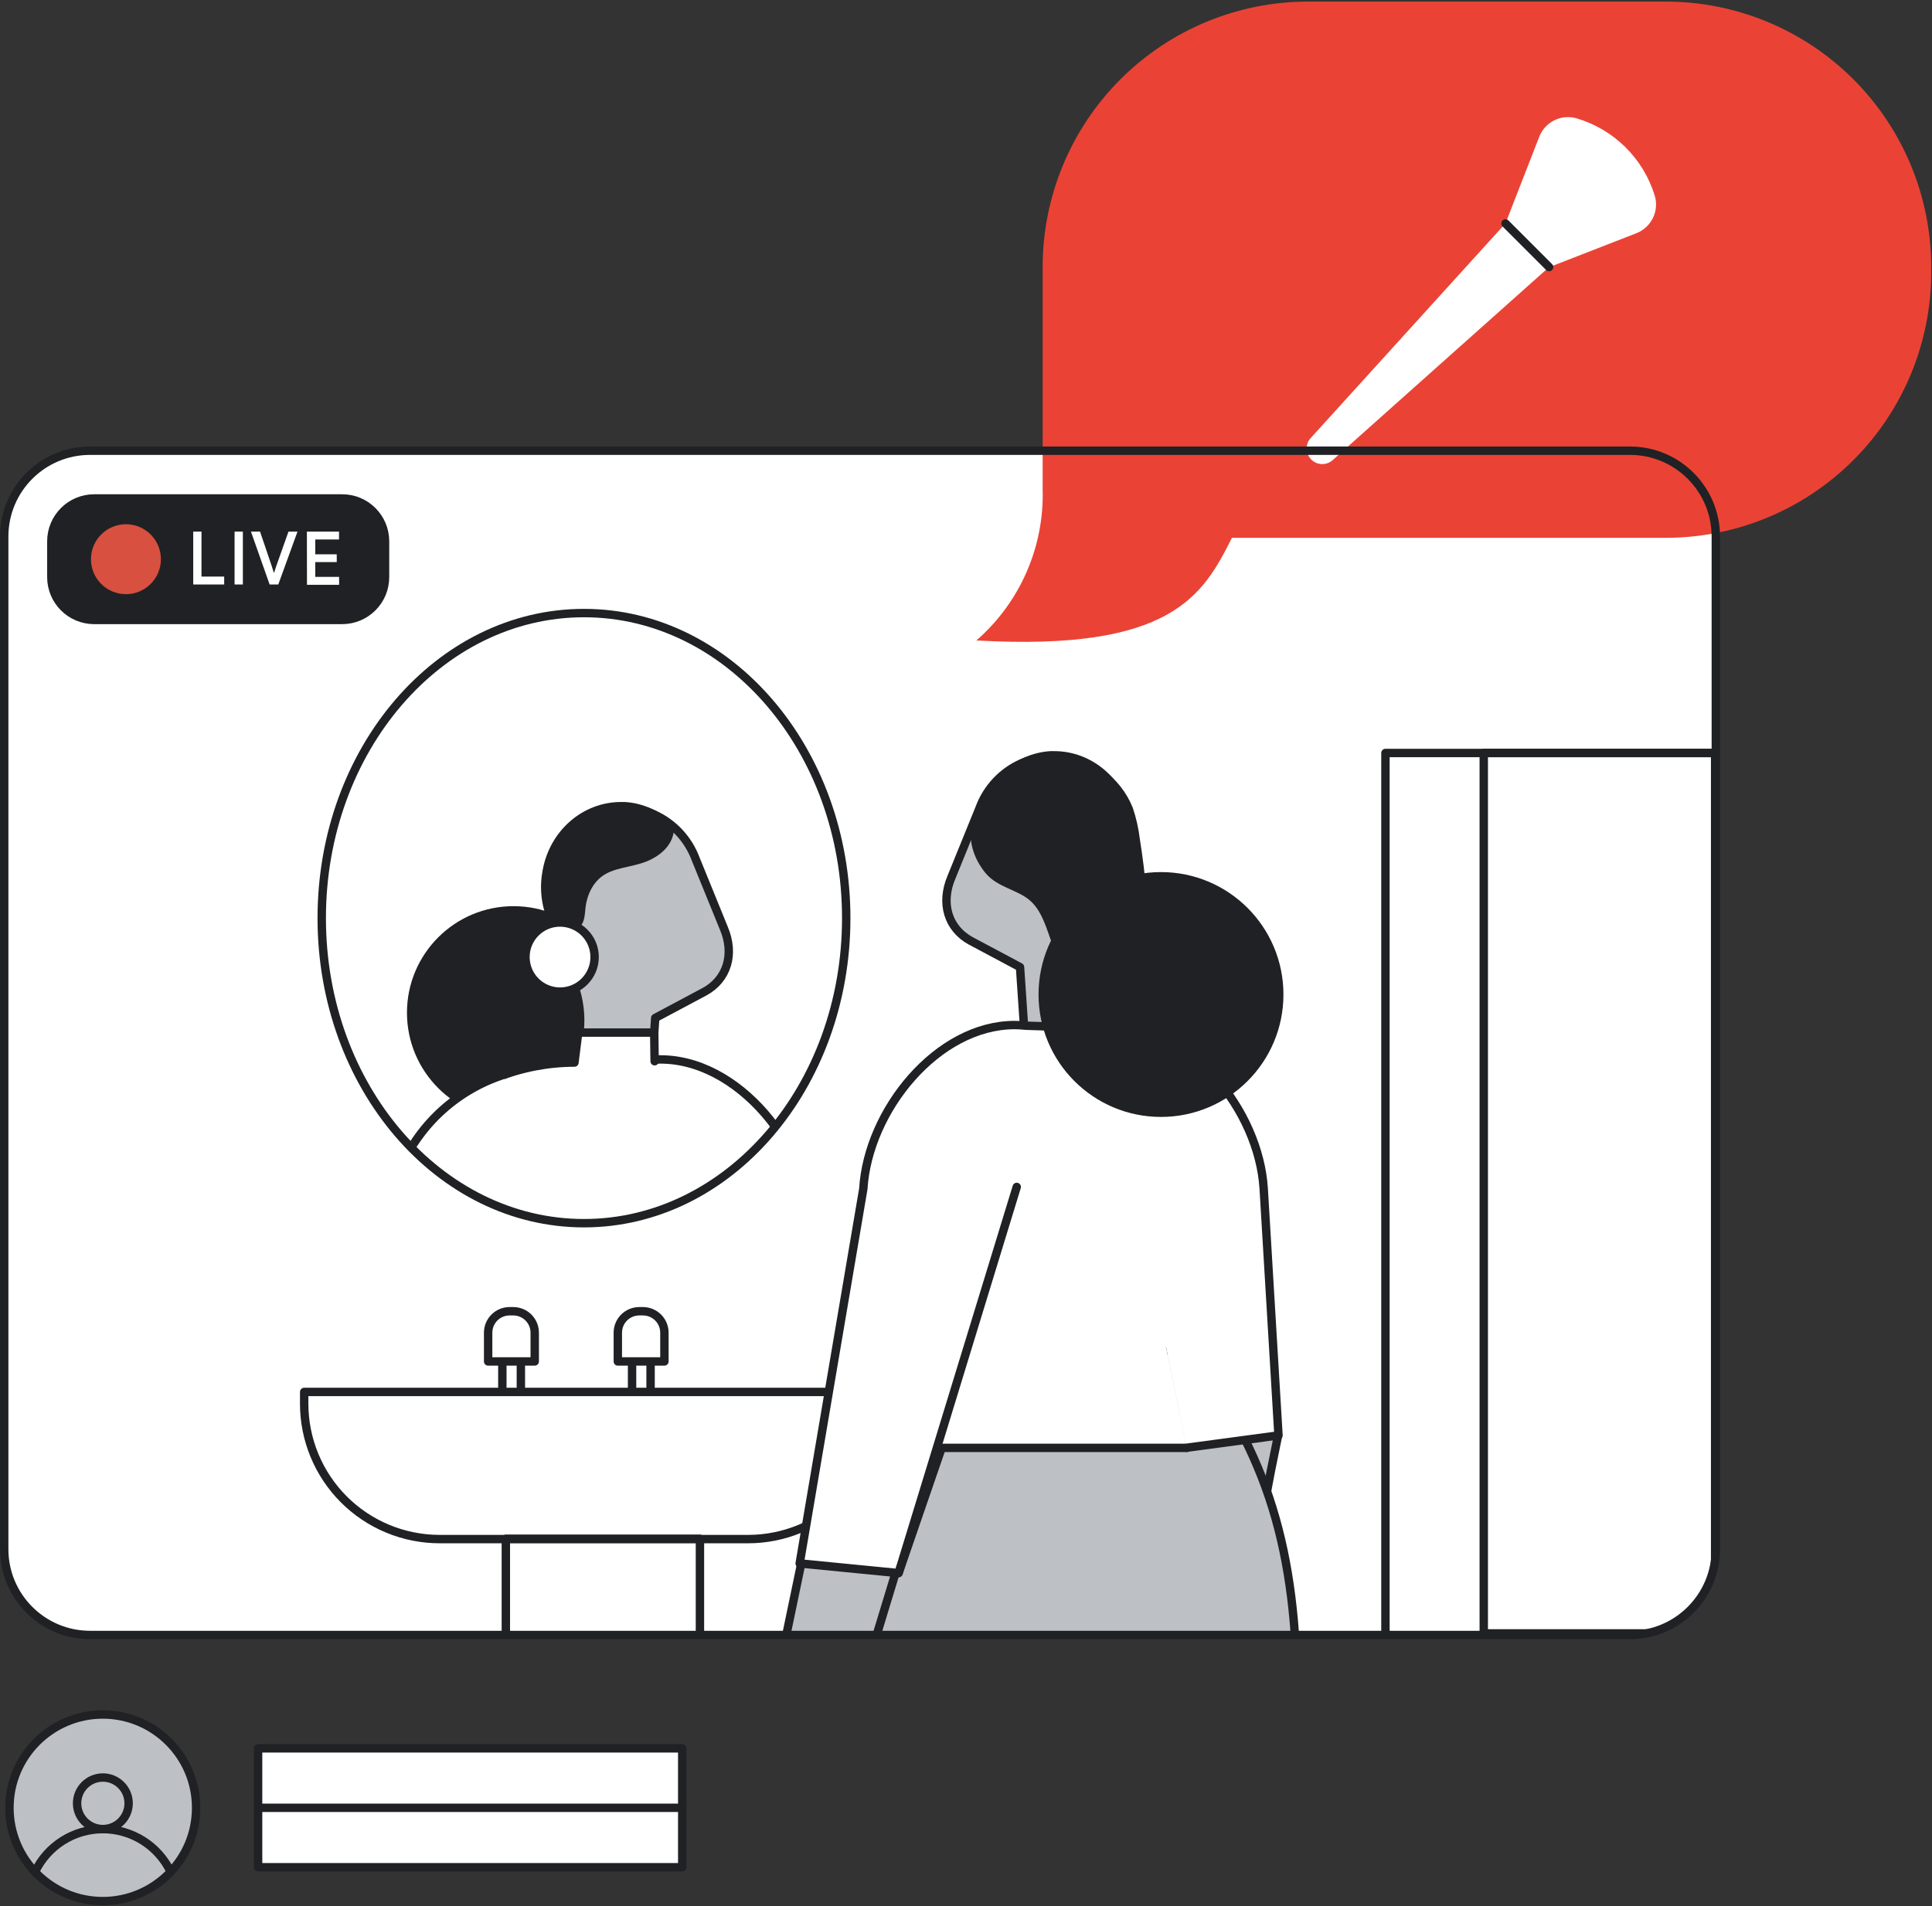 <svg width="460" height="454" viewBox="0 0 460 454" fill="none" xmlns="http://www.w3.org/2000/svg">
<rect x="0" y="0" width="460" height="454" fill="#333333" stroke="none"/>
<path d="M388.087 107.339H21.443C10.153 107.339 1 116.492 1 127.782V368.939C1 380.229 10.153 389.382 21.443 389.382H388.087C399.377 389.382 408.53 380.229 408.53 368.939V127.782C408.53 116.492 399.377 107.339 388.087 107.339Z" fill="white"/>
<mask id="mask0_4102_39202" style="mask-type:alpha" maskUnits="userSpaceOnUse" x="1" y="107" width="408" height="283">
<path d="M388.088 107.339H21.444C10.154 107.339 1.001 116.491 1.001 127.782V368.939C1.001 380.229 10.154 389.382 21.444 389.382H388.088C399.378 389.382 408.531 380.229 408.531 368.939V127.782C408.531 116.491 399.378 107.339 388.088 107.339Z" fill="white"/>
</mask>
<g mask="url(#mask0_4102_39202)">
<mask id="mask1_4102_39202" style="mask-type:alpha" maskUnits="userSpaceOnUse" x="76" y="146" width="126" height="146">
<path d="M139.043 291.312C173.527 291.312 201.482 258.785 201.482 218.66C201.482 178.535 173.527 146.007 139.043 146.007C104.558 146.007 76.603 178.535 76.603 218.66C76.603 258.785 104.558 291.312 139.043 291.312Z" fill="#C4C4C4"/>
</mask>
<g mask="url(#mask1_4102_39202)">
<path d="M122.276 265.568C135.74 265.568 146.655 254.654 146.655 241.189C146.655 227.725 135.74 216.811 122.276 216.811C108.812 216.811 97.897 227.725 97.897 241.189C97.897 254.654 108.812 265.568 122.276 265.568Z" fill="#202124" stroke="#202124" stroke-width="2" stroke-linecap="round" stroke-linejoin="round"/>
<path d="M174.969 353.004L154.543 252.459C174.045 250.32 192.12 271.741 193.282 291.321L196.804 350.063L174.969 353.004Z" fill="white" stroke="#202124" stroke-width="2" stroke-linecap="round" stroke-linejoin="round"/>
<path d="M154.44 265.569L156.007 242.44L167.734 236.189C173.087 233.284 175.007 227.297 172.321 221.011L165.657 204.635C162.021 194.792 150.989 189.668 141.322 193.779C137.165 195.536 133.807 198.771 131.897 202.859C129.986 206.947 129.658 211.598 130.977 215.913L137.14 235.969V236.048C138.157 239.531 138.404 243.193 137.862 246.781L135.546 265.604L154.44 265.569Z" fill="#BDC1C6" stroke="#202124" stroke-width="2" stroke-linejoin="round"/>
<path d="M131.601 220.799C132.283 221.135 133.029 221.32 133.788 221.341C134.548 221.363 135.303 221.22 136.003 220.922C138.415 219.963 138.142 218.105 138.442 215.834C138.926 212.259 140.669 208.878 143.944 207.144C147.22 205.409 151.217 205.471 154.571 203.781C157.626 202.249 159.59 199.836 159.493 196.852C156.617 193.983 152.796 192.259 148.743 192C148.443 192 148.144 192 147.862 192C139.269 192 131.874 198.41 130.21 207.293L130.157 207.593C129.56 210.752 129.741 214.01 130.685 217.084L131.601 220.799Z" fill="#202124" stroke="#202124" stroke-width="2" stroke-linecap="round" stroke-linejoin="round"/>
<path d="M133.343 236.162C137.89 236.162 141.575 232.477 141.575 227.93C141.575 223.384 137.89 219.698 133.343 219.698C128.797 219.698 125.111 223.384 125.111 227.93C125.111 232.477 128.797 236.162 133.343 236.162Z" fill="white" stroke="#202124" stroke-width="2" stroke-linecap="round" stroke-linejoin="round"/>
<path d="M155.864 252.741L155.767 245.918H137.657V246.015L136.776 253.058C130.443 253.069 124.169 254.282 118.287 256.632C116.905 268.254 115.884 302.511 115.884 302.511V333.942H175.841V310.092C181.871 304.862 183.43 295.556 178.482 289.226L171.535 280.835" fill="white"/>
<path d="M155.864 252.741L155.767 245.918H137.657V246.015L136.776 253.058C130.443 253.069 124.169 254.282 118.287 256.632C116.905 268.254 115.884 302.511 115.884 302.511V333.942H175.841V310.092C181.871 304.862 183.43 295.556 178.482 289.226L171.535 280.835" stroke="#202124" stroke-width="2" stroke-linecap="round" stroke-linejoin="round"/>
<path d="M120.253 255.866C114.772 257.585 109.721 260.456 105.439 264.285C101.157 268.114 97.743 272.815 95.425 278.071C93.29 282.802 91.65 287.741 90.53 292.809L81.858 333.749C81.858 333.749 78.459 348.557 90.389 351.128C102.319 353.699 106.14 338.459 106.14 338.459L117.013 297.678" fill="white"/>
<path d="M120.253 255.866C114.772 257.585 109.721 260.456 105.439 264.285C101.157 268.114 97.743 272.815 95.425 278.071C93.29 282.802 91.65 287.741 90.53 292.809L81.858 333.749C81.858 333.749 78.459 348.557 90.389 351.128C102.319 353.699 106.14 338.459 106.14 338.459L117.013 297.678" stroke="#202124" stroke-width="2" stroke-linecap="round" stroke-linejoin="round"/>
</g>
<path d="M304.281 341.98C301.587 355.327 301.745 352.862 293.839 405.467C293.69 408.708 294.077 411.95 294.984 415.064L296.903 421.632C297.794 424.696 297.764 427.954 296.815 431L294.006 439.707C293.452 441.495 292.31 443.043 290.766 444.101C289.222 445.159 287.366 445.664 285.498 445.536C283.631 445.408 281.862 444.653 280.477 443.393C279.092 442.134 278.173 440.445 277.868 438.598L277.173 428.482C277.118 427.676 276.833 426.903 276.353 426.254C275.872 425.605 275.216 425.107 274.461 424.819V424.819C273.9 424.606 273.39 424.275 272.966 423.85C272.542 423.425 272.214 422.914 272.002 422.352C271.791 421.79 271.701 421.19 271.74 420.59C271.778 419.991 271.943 419.407 272.225 418.876L277.842 408.311L280.325 368.833L282.341 334.056" fill="#BDC1C6"/>
<path d="M304.281 341.98C301.587 355.327 301.745 352.862 293.839 405.467C293.69 408.708 294.077 411.95 294.984 415.064L296.903 421.632C297.794 424.696 297.764 427.954 296.815 431L294.006 439.707C293.452 441.495 292.31 443.043 290.766 444.101C289.222 445.159 287.366 445.664 285.498 445.536C283.631 445.408 281.862 444.653 280.477 443.393C279.092 442.134 278.173 440.445 277.868 438.598L277.173 428.482C277.118 427.676 276.833 426.903 276.353 426.254C275.872 425.605 275.216 425.107 274.461 424.819V424.819C273.9 424.606 273.39 424.275 272.966 423.85C272.542 423.425 272.214 422.914 272.002 422.352C271.791 421.79 271.701 421.19 271.74 420.59C271.778 419.991 271.943 419.407 272.225 418.876L277.842 408.311L280.325 368.833L282.341 334.056" stroke="#202124" stroke-width="2" stroke-linecap="round" stroke-linejoin="round"/>
<path d="M139.044 291.312C173.528 291.312 201.483 258.784 201.483 218.66C201.483 178.535 173.528 146.007 139.044 146.007C104.559 146.007 76.604 178.535 76.604 218.66C76.604 258.784 104.559 291.312 139.044 291.312Z" stroke="#202124" stroke-width="2" stroke-linecap="round" stroke-linejoin="round"/>
<path d="M166.653 366.474H120.439V390.096H166.653V366.474Z" stroke="#202124" stroke-width="2" stroke-linecap="round" stroke-linejoin="round"/>
<path d="M72.422 331.504H210.375V334.286C210.375 342.841 206.977 351.047 200.927 357.096C194.877 363.146 186.672 366.545 178.117 366.545H104.681C100.444 366.545 96.249 365.71 92.336 364.089C88.422 362.468 84.866 360.092 81.87 357.096C78.875 354.101 76.499 350.545 74.877 346.631C73.256 342.717 72.422 338.522 72.422 334.286V331.504Z" stroke="#202124" stroke-width="2" stroke-linecap="round" stroke-linejoin="round"/>
<path d="M190.134 670.325L211.264 660.244C218.308 656.723 223.097 654.081 223.379 648.649C223.379 648.543 223.379 648.455 223.379 648.359L215.455 486.061C212.7 440.861 209.354 360.945 209.354 360.945C209.354 342.544 213.263 331.169 222.736 321.695L246.164 321.792V321.731H282.843C282.843 321.731 296.551 334.594 296.551 360.848C296.551 360.848 295.6 442.498 295.556 483.711C295.556 484.213 295.609 484.723 295.6 485.234L291.7 647.408C292.792 655.332 302.538 663.185 307.283 667.296C309.678 669.057 311.421 670.818 311.421 674.102C311.421 677.386 308.877 678.363 305.611 678.363H274.62C271.195 678.363 268.95 676.664 268.95 671.707C268.95 666.566 271.38 658.941 271.661 650.674L263.738 488.377C263.634 487.733 263.578 487.083 263.57 486.431C263.57 468.823 256.316 418.278 251.192 376.229C249.123 417.177 247.732 461.154 247.564 482.566C247.615 483.152 247.636 483.739 247.626 484.327L243.523 650.128C243.664 658.651 245.909 666.407 245.909 671.69C245.909 676.647 243.664 678.346 240.239 678.346H192.106C190.999 678.323 189.946 677.861 189.178 677.062C188.41 676.263 187.991 675.192 188.012 674.085C188.004 673.327 188.196 672.58 188.568 671.92C188.941 671.26 189.481 670.71 190.134 670.325V670.325Z" fill="#9AA0A6" stroke="#202124" stroke-width="2" stroke-linecap="round" stroke-linejoin="round"/>
<path d="M244.43 253.454L242.863 230.325L231.136 224.074C225.783 221.16 223.864 215.182 226.549 208.887L233.214 192.484C236.841 182.641 247.882 177.517 257.549 181.629C261.7 183.388 265.053 186.623 266.96 190.709C268.867 194.795 269.193 199.442 267.876 203.754L261.713 223.81V223.889C260.696 227.369 260.449 231.028 260.991 234.613L263.307 253.445L244.43 253.454Z" fill="#BDC1C6" stroke="#202124" stroke-width="2" stroke-linejoin="round"/>
<path d="M267.267 208.685C266.586 209.021 265.839 209.206 265.08 209.227C264.32 209.248 263.565 209.105 262.865 208.808C260.453 207.848 260.726 205.991 260.426 203.719C259.942 200.145 258.199 196.764 254.924 195.029C251.649 193.295 247.651 193.357 244.297 191.666C241.242 190.134 239.279 187.722 239.375 184.737C242.251 181.869 246.072 180.145 250.125 179.886C250.425 179.886 250.724 179.886 251.006 179.886C259.599 179.886 266.994 186.287 268.614 195.179L268.667 195.479C269.264 198.638 269.083 201.896 268.139 204.969L267.267 208.685Z" fill="#202124" stroke="#202124" stroke-width="2" stroke-linecap="round" stroke-linejoin="round"/>
<path d="M265.525 224.048C270.072 224.048 273.757 220.363 273.757 215.816C273.757 211.27 270.072 207.584 265.525 207.584C260.979 207.584 257.293 211.27 257.293 215.816C257.293 220.363 260.979 224.048 265.525 224.048Z" fill="white" stroke="#202124" stroke-width="2" stroke-linecap="round" stroke-linejoin="round"/>
<path d="M269.566 296.348C262.637 298.803 255.075 298.803 248.146 296.348" stroke="#202124" stroke-width="2" stroke-linecap="round" stroke-linejoin="round"/>
<path d="M282.842 321.73C282.842 321.73 296.55 334.593 296.55 360.848C296.55 360.848 295.555 446.442 295.555 486.59C295.555 494.892 290.722 501.733 279.567 501.733C270.877 501.733 263.543 494.39 263.543 486.431C263.543 459.226 246.199 353.17 246.199 321.73H282.842Z" fill="#BDC1C6"/>
<path d="M222.762 321.73C213.288 331.204 209.379 342.579 209.379 360.98C209.379 360.98 212.751 441.635 215.542 486.722C216.053 495.015 221.547 501.495 231.038 501.495C239.956 501.495 247.537 494.505 247.537 486.528C247.537 458.152 250.566 371.378 254.58 321.889L222.762 321.73Z" fill="#BDC1C6"/>
<path d="M283.134 321.731C301.746 346.382 308.842 368.851 308.842 405.45L302.283 550.13C302.283 552.533 301.329 554.839 299.63 556.539C297.931 558.239 295.627 559.196 293.223 559.198H218.449C217.206 559.199 215.977 558.944 214.837 558.449C213.697 557.954 212.671 557.23 211.823 556.321C210.975 555.413 210.323 554.34 209.907 553.169C209.492 551.997 209.321 550.753 209.407 549.514L201.844 388.81C203.605 364.158 205.586 340.114 222.464 321.695L283.134 321.731Z" fill="#BDC1C6" stroke="#202124" stroke-width="2" stroke-linejoin="round"/>
<path d="M183.98 404.939L198.806 333.775C199.161 332.075 199.857 330.465 200.851 329.042C201.845 327.618 203.117 326.411 204.591 325.493C206.064 324.575 207.709 323.964 209.425 323.699C211.141 323.434 212.892 323.519 214.574 323.949V323.949C216.256 324.38 217.832 325.146 219.21 326.202C220.587 327.258 221.736 328.582 222.588 330.094C223.44 331.606 223.978 333.274 224.168 334.999C224.358 336.724 224.198 338.47 223.696 340.131L202.565 409.685C201.078 414.606 197.045 419.942 190.477 418.26C183.909 416.578 182.923 409.966 183.98 404.939Z" fill="#BDC1C6" stroke="#202124" stroke-width="2" stroke-linejoin="round"/>
<path d="M235.407 207.276C237.969 210.41 242.6 210.965 245.708 213.553C249.009 216.3 250.11 220.817 251.589 224.84C253.068 228.864 255.929 233.125 260.217 233.46C264.505 233.794 268.07 229.859 269.717 225.835C273.027 217.744 271.742 208.605 270.403 199.977C270.109 197.497 269.557 195.054 268.757 192.687C267.371 189.246 265.023 186.277 261.994 184.135C258.965 181.993 255.383 180.769 251.677 180.608C239.069 180.159 225.704 195.381 235.407 207.276Z" fill="#202124" stroke="#202124" stroke-width="2" stroke-linecap="round" stroke-linejoin="round"/>
<path d="M282.543 344.825H224.207L213.95 374.645L190.398 372.338L205.551 283.133C206.686 264.468 223.159 244.122 241.595 244.122C242.501 244.127 243.406 244.18 244.307 244.28L262.074 244.861" fill="white"/>
<path d="M282.543 344.825H224.207L213.95 374.645L190.398 372.338L205.551 283.133C206.686 264.468 223.159 244.122 241.595 244.122C242.501 244.127 243.406 244.18 244.307 244.28L262.074 244.861" stroke="#202124" stroke-width="2" stroke-linecap="round" stroke-linejoin="round"/>
<path d="M262.125 244.254C263.029 244.153 263.937 244.1 264.846 244.095C283.264 244.095 299.755 264.442 300.882 283.107L304.403 341.857L282.498 344.798" fill="white"/>
<path d="M262.125 244.254C263.029 244.153 263.937 244.1 264.846 244.095C283.264 244.095 299.755 264.442 300.882 283.107L304.403 341.857L282.498 344.798" stroke="#202124" stroke-width="2" stroke-linecap="round" stroke-linejoin="round"/>
<path d="M276.425 265.005C291.975 265.005 304.581 252.399 304.581 236.849C304.581 221.299 291.975 208.693 276.425 208.693C260.875 208.693 248.269 221.299 248.269 236.849C248.269 252.399 260.875 265.005 276.425 265.005Z" fill="#202124" stroke="#202124" stroke-width="2" stroke-linecap="round" stroke-linejoin="round"/>
<path d="M242.079 282.676L213.95 374.618" stroke="#202124" stroke-width="2" stroke-linecap="round" stroke-linejoin="round"/>
<path d="M121.33 312.284H122.21C123.564 312.284 124.863 312.822 125.821 313.78C126.778 314.737 127.316 316.036 127.316 317.391V324.24H116.223V317.391C116.223 316.036 116.761 314.737 117.719 313.78C118.676 312.822 119.975 312.284 121.33 312.284V312.284Z" stroke="#202124" stroke-width="2" stroke-linecap="round" stroke-linejoin="round"/>
<path d="M119.604 324.865V330.562" stroke="#202124" stroke-width="2" stroke-linecap="round" stroke-linejoin="round"/>
<path d="M124.016 324.865V330.562" stroke="#202124" stroke-width="2" stroke-linecap="round" stroke-linejoin="round"/>
<path d="M152.206 312.284H153.086C154.441 312.284 155.74 312.822 156.697 313.78C157.655 314.737 158.193 316.036 158.193 317.391V324.24H147.1V317.391C147.1 316.036 147.638 314.737 148.595 313.78C149.553 312.822 150.852 312.284 152.206 312.284V312.284Z" stroke="#202124" stroke-width="2" stroke-linecap="round" stroke-linejoin="round"/>
<path d="M150.491 324.865V330.562" stroke="#202124" stroke-width="2" stroke-linecap="round" stroke-linejoin="round"/>
<path d="M154.899 324.865V330.562" stroke="#202124" stroke-width="2" stroke-linecap="round" stroke-linejoin="round"/>
<path d="M329.866 389.206V179.331H408.752" stroke="#202124" stroke-width="2" stroke-linecap="round" stroke-linejoin="round"/>
<path d="M408.365 179.331H353.277V389.012H408.365V179.331Z" stroke="#202124" stroke-width="2" stroke-linecap="round" stroke-linejoin="round"/>
</g>
<path d="M24.474 452.763C36.747 452.763 46.696 442.814 46.696 430.541C46.696 418.269 36.747 408.32 24.474 408.32C12.201 408.32 2.252 418.269 2.252 430.541C2.252 442.814 12.201 452.763 24.474 452.763Z" fill="#BDC1C6" stroke="#202124" stroke-width="2" stroke-linejoin="round"/>
<path d="M8.336 445.808C9.791 442.757 12.081 440.18 14.94 438.376C17.799 436.572 21.111 435.614 24.492 435.614C27.872 435.614 31.184 436.572 34.043 438.376C36.902 440.18 39.192 442.757 40.647 445.808" stroke="#202124" stroke-width="2" stroke-linecap="round" stroke-linejoin="round"/>
<path d="M24.491 435.605C27.88 435.605 30.627 432.857 30.627 429.468C30.627 426.079 27.88 423.331 24.491 423.331C21.101 423.331 18.354 426.079 18.354 429.468C18.354 432.857 21.101 435.605 24.491 435.605Z" fill="#BDC1C6" stroke="#202124" stroke-width="2" stroke-linecap="round" stroke-linejoin="round"/>
<path d="M162.435 416.384H61.45V444.699H162.435V416.384Z" fill="white" stroke="#202124" stroke-width="2" stroke-linecap="round" stroke-linejoin="round"/>
<path d="M61.45 430.542H162.435" stroke="#202124" stroke-width="2" stroke-linecap="round" stroke-linejoin="round"/>
<g style="mix-blend-mode:multiply">
<path d="M396.609 0.376H311.473C303.169 0.376 294.947 2.012 287.276 5.189C279.605 8.367 272.635 13.025 266.764 18.897C260.893 24.768 256.236 31.739 253.059 39.411C249.883 47.082 248.248 55.305 248.249 63.608V116.433C248.454 123.243 247.144 130.012 244.416 136.254C241.688 142.497 237.608 148.056 232.472 152.531C278.985 155.172 286.416 141.798 293.318 128.09H396.609C413.367 128.083 429.435 121.424 441.285 109.576C453.135 97.727 459.797 81.659 459.806 64.902V63.608C459.808 46.843 453.152 30.764 441.301 18.906C429.45 7.048 413.374 0.383 396.609 0.376V0.376Z" fill="#EA4335"/>
</g>
<path d="M368.834 63.599L317.443 109.452C316.743 110.145 315.796 110.532 314.81 110.527C313.824 110.522 312.881 110.126 312.187 109.425C311.494 108.725 311.107 107.777 311.112 106.792C311.117 105.806 311.513 104.863 312.214 104.169L358.453 53.201L368.834 63.599Z" fill="white"/>
<path d="M389.592 55.552L368.858 63.626L358.452 53.201L366.481 32.591C367.146 30.871 368.433 29.464 370.087 28.649C371.74 27.834 373.64 27.669 375.409 28.189C379.777 29.487 383.757 31.843 386.996 35.048C390.235 38.254 392.633 42.209 393.977 46.563C394.515 48.338 394.362 50.251 393.549 51.918C392.735 53.585 391.322 54.883 389.592 55.552V55.552Z" fill="white"/>
<path d="M358.452 53.218L368.832 63.599" stroke="#202124" stroke-width="2" stroke-linecap="round" stroke-linejoin="round"/>
<path d="M81.471 118.714H22.43C16.794 118.714 12.226 123.282 12.226 128.918V137.44C12.226 143.076 16.794 147.644 22.43 147.644H81.471C87.106 147.644 91.675 143.076 91.675 137.44V128.918C91.675 123.282 87.106 118.714 81.471 118.714Z" fill="#202124" stroke="#202124" stroke-width="2" stroke-linecap="round" stroke-linejoin="round"/>
<path d="M46.008 126.602H47.972V137.317H53.377V139.201H46.008V126.602Z" fill="white"/>
<path d="M55.851 126.602H57.823V139.201H55.851V126.602Z" fill="white"/>
<path d="M59.751 126.602H61.917L64.734 134.922L65.174 136.349H65.28L65.738 134.922L68.687 126.602H70.835L66.257 139.201H64.197L59.751 126.602Z" fill="white"/>
<path d="M73.071 126.602H80.722V128.486H75.061V132.008H80.176V133.866H75.061V137.387H80.739V139.272H73.088L73.071 126.602Z" fill="white"/>
<path d="M29.985 141.508C34.584 141.508 38.313 137.779 38.313 133.179C38.313 128.579 34.584 124.85 29.985 124.85C25.385 124.85 21.656 128.579 21.656 133.179C21.656 137.779 25.385 141.508 29.985 141.508Z" fill="#D85040"/>
<path d="M388.087 107.339H21.443C10.153 107.339 1 116.492 1 127.782V368.939C1 380.229 10.153 389.382 21.443 389.382H388.087C399.377 389.382 408.53 380.229 408.53 368.939V127.782C408.53 116.492 399.377 107.339 388.087 107.339Z" stroke="#202124" stroke-width="2" stroke-linecap="round" stroke-linejoin="round"/>
</svg>

